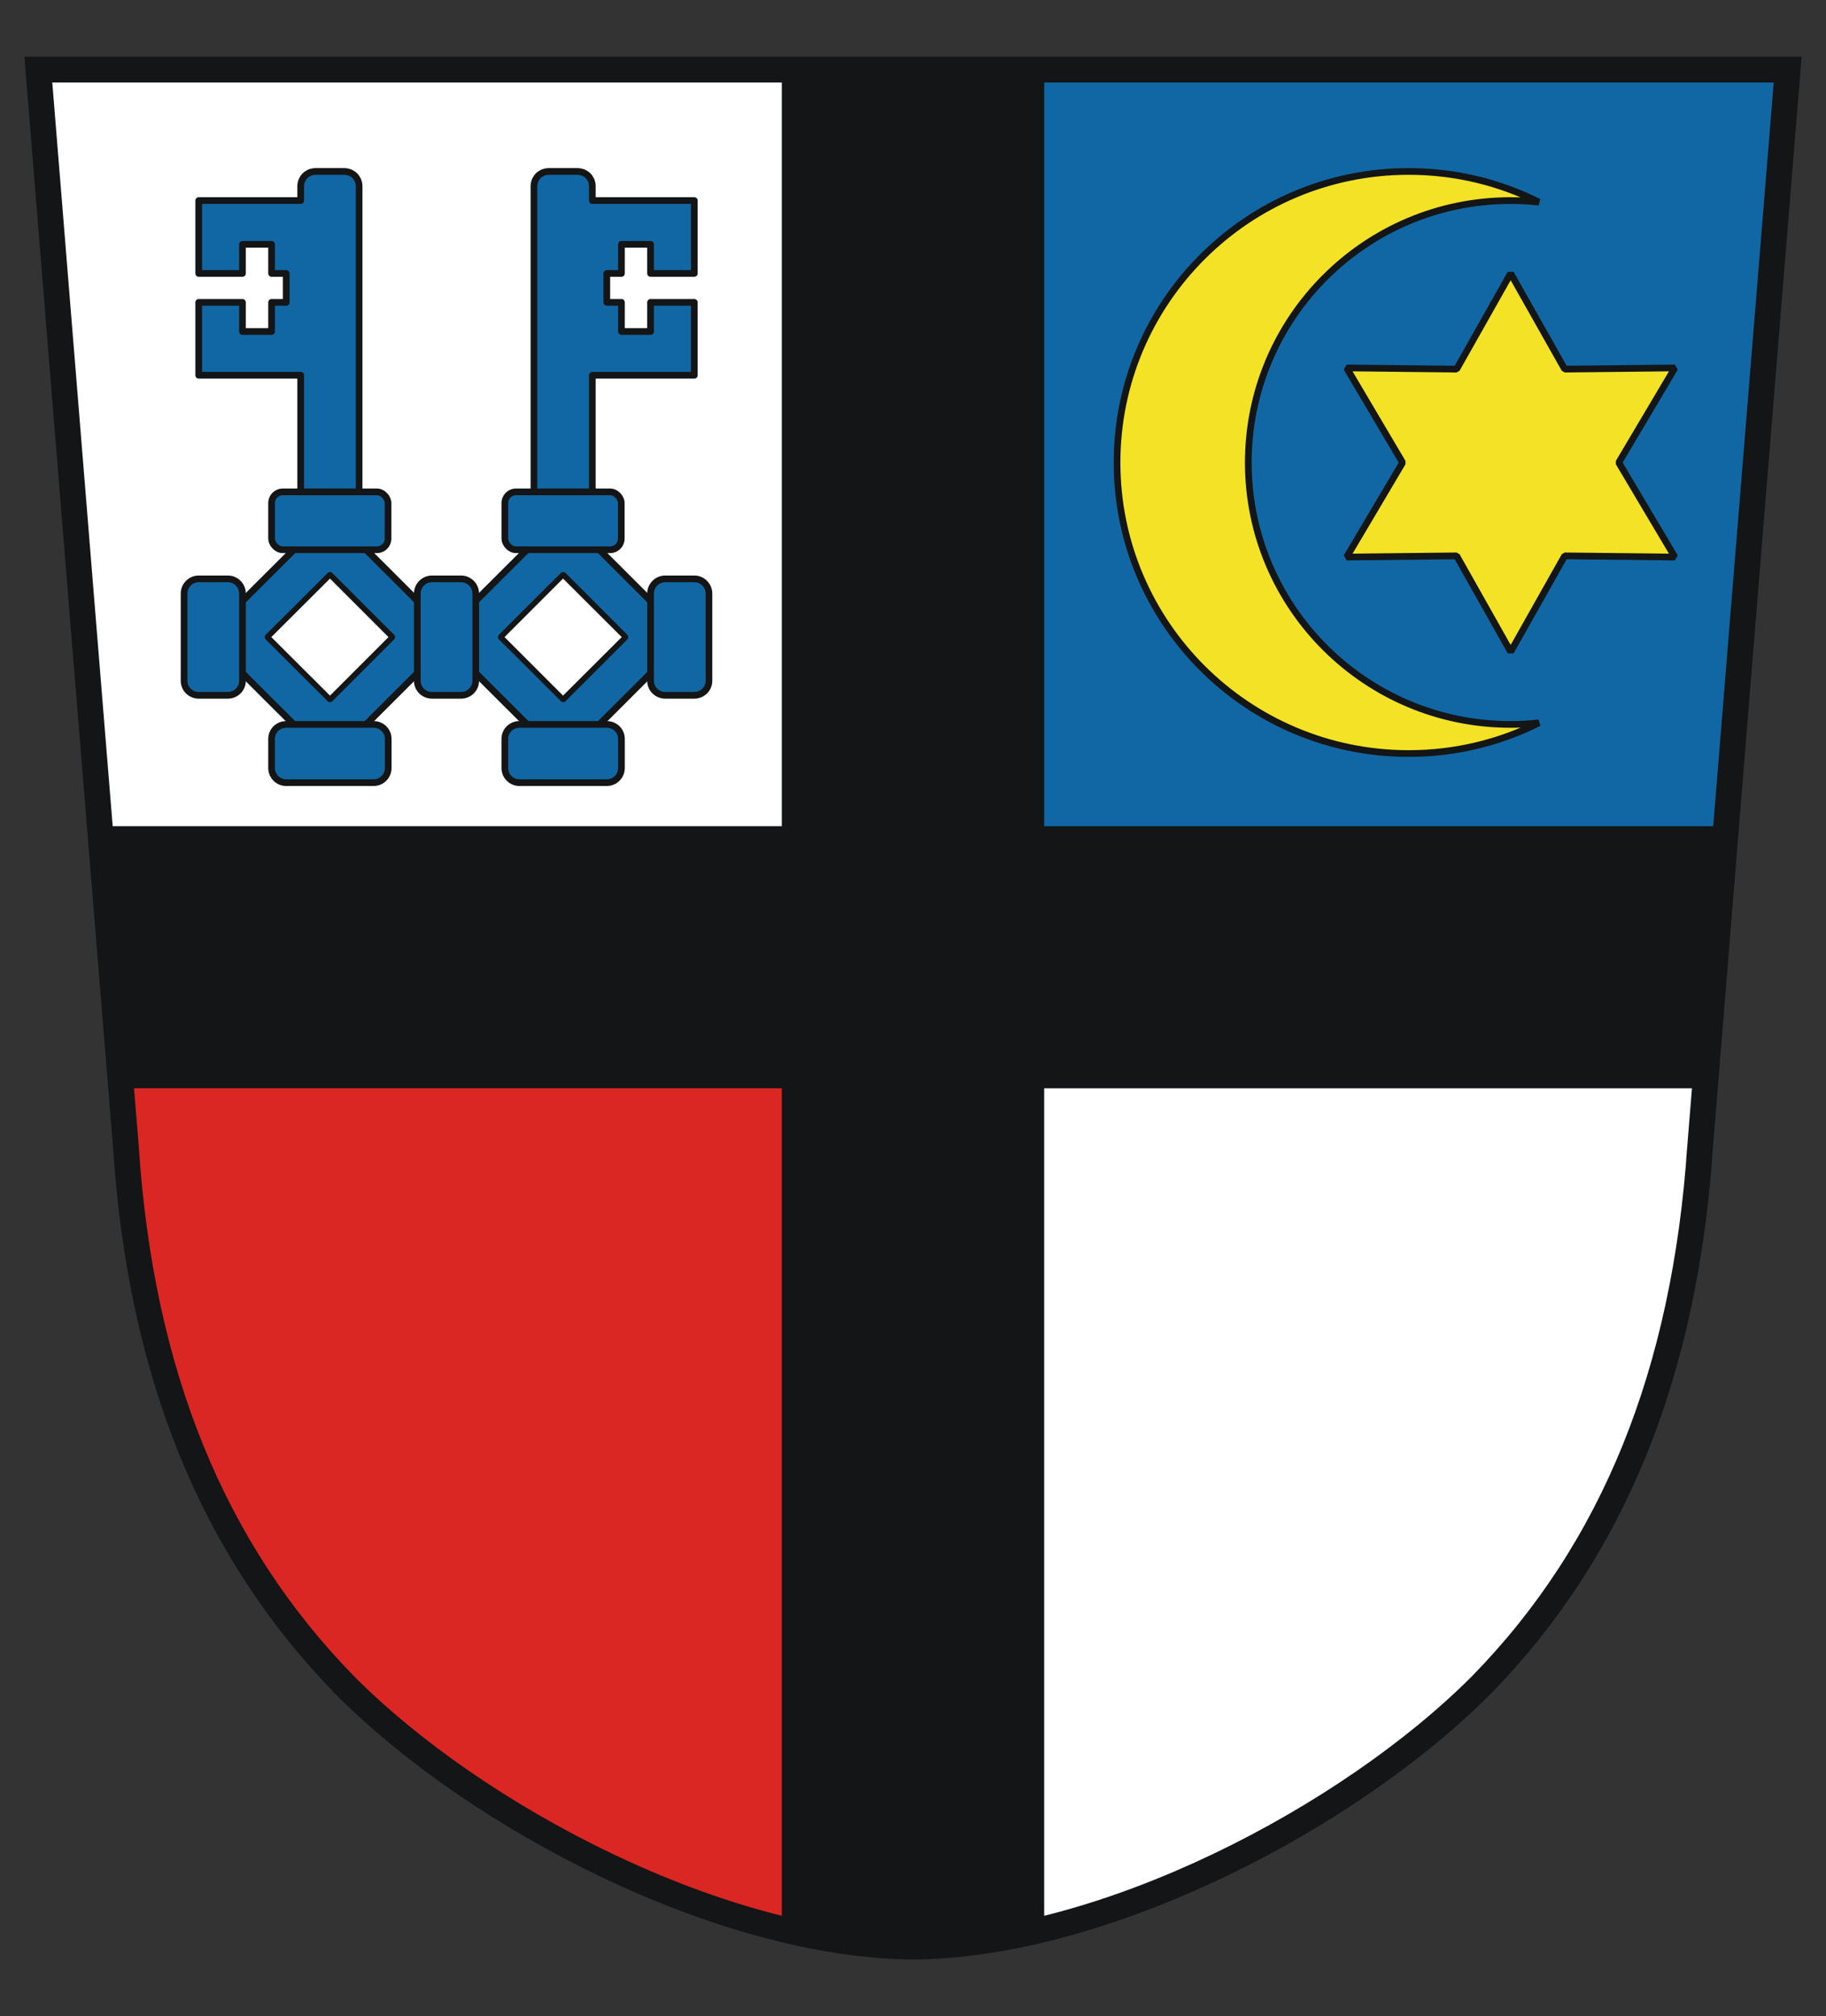 <?xml version="1.0" encoding="UTF-8"?>
<!DOCTYPE svg PUBLIC "-//W3C//DTD SVG 1.1//EN" "http://www.w3.org/Graphics/SVG/1.1/DTD/svg11.dtd">
<!-- Creator: MGX -->
<svg xmlns="http://www.w3.org/2000/svg" xml:space="preserve" width="240mm" height="265mm" style="shape-rendering:geometricPrecision; text-rendering:geometricPrecision; image-rendering:optimizeQuality; fill-rule:evenodd; clip-rule:evenodd"
viewBox="0 0 240 265">
 <rect x="0" y="0" width="240" height="265" fill="#333333" stroke="none"/>
 <defs>
  <style type="text/css">
   <![CDATA[
    .str0 {stroke:#009F3C;stroke-width:0.018}
    .str5 {stroke:#131516;stroke-width:0.598;stroke-linecap:round;stroke-linejoin:round}
    .str4 {stroke:#131516;stroke-width:0.598;stroke-linecap:round;stroke-linejoin:round}
    .str1 {stroke:#131516;stroke-width:0.88;stroke-linejoin:bevel}
    .str2 {stroke:#131516;stroke-width:0.88;stroke-linecap:round;stroke-linejoin:round}
    .str3 {stroke:#131516;stroke-width:3.379}
    .fil2 {fill:none}
    .fil1 {fill:#1167A3}
    .fil5 {fill:#131516}
    .fil4 {fill:#DA2724}
    .fil3 {fill:#F3E226}
    .fil0 {fill:white}
   ]]>
  </style>
 </defs>
 <g id="Layer_x0020_1">
  <g id="_153064576">
   <path id="_153316928" class="fil0" d="M223.459 150.658c0,0 0,0 0,0 0,0 0,0 0,0 3.826,-47.153 7.652,-94.329 11.502,-141.504 -76.641,0 -153.281,0 -229.922,0 3.826,47.153 7.653,94.329 11.502,141.504 0,0 0,0 0,0 1.948,29.809 11.41,53.018 28.732,70.775 17.413,17.573 49.604,34.23 74.739,34.414 25.112,-0.183 57.234,-16.84 74.716,-34.414 17.344,-17.757 26.715,-40.967 28.732,-70.775z"/>
   <path id="_153317312" class="fil1" d="M234.961 9.153c-38.95,0 -77.924,0 -116.874,0 0,25.936 0,109.015 0,109.015 0,0 72.929,0 108.007,0 2.956,-36.338 5.911,-72.677 8.867,-109.015z"/>
   <rect id="_153087504" class="fil2 str0" x="45.273" y="175.563" width="74.693" height="45.87"/>
   <path id="_153087712" class="fil3 str1" d="M146.819 60.797c0,21.102 17.161,38.24 38.332,38.24 6.14,0 11.96,-1.444 17.115,-4.032 -1.214,0.138 -2.452,0.206 -3.712,0.206 -19.04,0 -34.483,-15.42 -34.483,-34.414 0,-19.017 15.443,-34.437 34.483,-34.437 1.26,0 2.497,0.069 3.712,0.206 -5.155,-2.589 -10.975,-4.032 -17.115,-4.032 -21.171,0 -38.332,17.138 -38.332,38.263z"/>
   <polygon id="_153087936" class="fil3 str1" points="198.554,35.938 191.451,48.516 176.994,48.356 184.348,60.797 176.994,73.215 191.451,73.055 198.554,85.656 205.657,73.055 220.137,73.215 212.759,60.797 220.137,48.356 205.657,48.516 "/>
   <path id="_153088160" class="fil1 str2" d="M27.104 83.732c5.407,5.407 10.837,10.815 16.267,16.222 5.407,-5.407 10.814,-10.815 16.244,-16.222 -5.407,-5.407 -10.814,-10.814 -16.244,-16.222 -5.407,5.407 -10.837,10.815 -16.267,16.222zm8.134 0c2.704,2.704 5.407,5.407 8.134,8.111 2.704,-2.704 5.407,-5.407 8.111,-8.111 -2.704,-2.704 -5.407,-5.407 -8.111,-8.111 -2.704,2.704 -5.407,5.407 -8.134,8.111l0 0z"/>
   <polygon id="_153088384" class="fil1 str2" points="26.118,26.36 26.118,35.938 31.869,35.938 31.869,32.111 35.696,32.111 35.696,35.938 37.62,35.938 37.62,39.741 35.696,39.741 35.696,43.567 31.869,43.567 31.869,39.741 26.118,39.741 26.118,49.318 39.522,49.318 39.522,66.525 39.522,66.617 39.545,66.708 39.545,66.8 39.568,66.892 39.59,66.983 39.613,67.075 39.636,67.167 39.659,67.258 39.705,67.327 39.751,67.419 39.797,67.487 39.843,67.556 39.888,67.648 39.934,67.716 40.003,67.785 40.049,67.854 40.117,67.9 40.186,67.969 40.255,68.014 40.324,68.083 40.392,68.129 40.484,68.175 40.553,68.221 40.644,68.266 40.713,68.289 40.805,68.335 40.897,68.358 40.988,68.381 41.057,68.404 41.171,68.427 41.263,68.427 41.355,68.427 41.446,68.427 45.273,68.427 45.364,68.427 45.456,68.427 45.571,68.427 45.662,68.404 45.731,68.381 45.822,68.358 45.914,68.335 46.006,68.289 46.075,68.266 46.166,68.221 46.235,68.175 46.327,68.129 46.395,68.083 46.464,68.014 46.533,67.969 46.602,67.9 46.67,67.854 46.716,67.785 46.785,67.716 46.831,67.648 46.877,67.556 46.922,67.487 46.968,67.419 47.014,67.327 47.06,67.258 47.083,67.167 47.106,67.075 47.129,66.983 47.151,66.892 47.174,66.8 47.174,66.708 47.197,66.617 47.197,66.525 47.197,24.459 47.197,24.367 47.174,24.253 47.174,24.161 47.151,24.069 47.129,23.977 47.106,23.909 47.083,23.817 47.06,23.726 47.014,23.657 46.968,23.565 46.922,23.496 46.877,23.405 46.831,23.336 46.785,23.267 46.716,23.198 46.67,23.13 46.602,23.061 46.533,23.015 46.464,22.947 46.395,22.901 46.327,22.855 46.235,22.809 46.166,22.763 46.075,22.717 46.006,22.672 45.914,22.649 45.822,22.626 45.731,22.603 45.662,22.58 45.571,22.557 45.456,22.557 45.364,22.534 45.273,22.534 41.446,22.534 41.355,22.534 41.263,22.557 41.171,22.557 41.057,22.58 40.988,22.603 40.897,22.626 40.805,22.649 40.713,22.672 40.644,22.717 40.553,22.763 40.484,22.809 40.392,22.855 40.324,22.901 40.255,22.947 40.186,23.015 40.117,23.061 40.049,23.13 40.003,23.198 39.934,23.267 39.888,23.336 39.843,23.405 39.797,23.496 39.751,23.565 39.705,23.657 39.659,23.726 39.636,23.817 39.613,23.909 39.59,23.977 39.568,24.069 39.545,24.161 39.545,24.253 39.522,24.367 39.522,24.459 39.522,26.36 "/>
   <rect id="_153485920" class="fil1 str2" x="35.696" y="64.646" width="15.305" height="7.607" rx="1.461" ry="1.461"/>
   <path id="_153486512" class="fil1 str2" d="M24.194 89.483c0,1.054 0.871,1.902 1.925,1.902 1.283,0 2.543,0 3.826,0 1.054,0 1.925,-0.848 1.925,-1.902 0,-3.826 0,-7.653 0,-11.479 0,-1.054 -0.871,-1.925 -1.925,-1.925 -1.283,0 -2.543,0 -3.826,0 -1.054,0 -1.925,0.871 -1.925,1.925 0,3.826 0,7.653 0,11.479z"/>
   <path id="_153486736" class="fil1 str2" d="M49.099 102.863c1.077,0 1.925,-0.871 1.925,-1.925 0,-1.26 0,-2.543 0,-3.826 0,-1.054 -0.848,-1.902 -1.925,-1.902 -3.826,0 -7.652,0 -11.479,0 -1.077,0 -1.925,0.848 -1.925,1.902 0,1.283 0,2.566 0,3.826 0,1.054 0.848,1.925 1.925,1.925 3.826,0 7.653,0 11.479,0z"/>
   <path id="_153486824" class="fil1 str2" d="M90.272 83.732c-5.407,5.407 -10.814,10.815 -16.244,16.222 -5.407,-5.407 -10.837,-10.815 -16.267,-16.222 5.407,-5.407 10.837,-10.814 16.267,-16.222 5.407,5.407 10.814,10.815 16.244,16.222zm-8.134 0c-2.704,2.704 -5.407,5.407 -8.111,8.111 -2.704,-2.704 -5.407,-5.407 -8.134,-8.111 2.704,-2.704 5.407,-5.407 8.134,-8.111 2.704,2.704 5.407,5.407 8.111,8.111l0 0z"/>
   <polygon id="_153567680" class="fil1 str2" points="91.257,26.36 91.257,35.938 85.506,35.938 85.506,32.111 81.68,32.111 81.68,35.938 79.755,35.938 79.755,39.741 81.68,39.741 81.68,43.567 85.506,43.567 85.506,39.741 91.257,39.741 91.257,49.318 77.853,49.318 77.853,66.525 77.853,66.617 77.831,66.708 77.831,66.8 77.808,66.892 77.785,66.983 77.762,67.075 77.739,67.167 77.716,67.258 77.67,67.327 77.624,67.419 77.579,67.487 77.533,67.556 77.487,67.648 77.441,67.716 77.372,67.785 77.326,67.854 77.258,67.9 77.189,67.969 77.12,68.014 77.052,68.083 76.983,68.129 76.891,68.175 76.822,68.221 76.731,68.266 76.662,68.289 76.57,68.335 76.479,68.358 76.387,68.381 76.318,68.404 76.204,68.427 76.112,68.427 76.02,68.427 75.929,68.427 72.103,68.427 72.011,68.427 71.919,68.427 71.805,68.427 71.713,68.404 71.644,68.381 71.553,68.358 71.461,68.335 71.369,68.289 71.301,68.266 71.209,68.221 71.14,68.175 71.049,68.129 70.98,68.083 70.911,68.014 70.842,67.969 70.774,67.9 70.705,67.854 70.659,67.785 70.59,67.716 70.544,67.648 70.499,67.556 70.453,67.487 70.407,67.419 70.361,67.327 70.315,67.258 70.293,67.167 70.27,67.075 70.247,66.983 70.224,66.892 70.201,66.8 70.201,66.708 70.178,66.617 70.178,66.525 70.178,24.459 70.178,24.367 70.201,24.253 70.201,24.161 70.224,24.069 70.247,23.977 70.27,23.909 70.293,23.817 70.315,23.726 70.361,23.657 70.407,23.565 70.453,23.496 70.499,23.405 70.544,23.336 70.59,23.267 70.659,23.198 70.705,23.13 70.774,23.061 70.842,23.015 70.911,22.947 70.98,22.901 71.049,22.855 71.14,22.809 71.209,22.763 71.301,22.717 71.369,22.672 71.461,22.649 71.553,22.626 71.644,22.603 71.713,22.58 71.805,22.557 71.919,22.557 72.011,22.534 72.103,22.534 75.929,22.534 76.02,22.534 76.112,22.557 76.204,22.557 76.318,22.58 76.387,22.603 76.479,22.626 76.57,22.649 76.662,22.672 76.731,22.717 76.822,22.763 76.891,22.809 76.983,22.855 77.052,22.901 77.12,22.947 77.189,23.015 77.258,23.061 77.326,23.13 77.372,23.198 77.441,23.267 77.487,23.336 77.533,23.405 77.579,23.496 77.624,23.565 77.67,23.657 77.716,23.726 77.739,23.817 77.762,23.909 77.785,23.977 77.808,24.069 77.831,24.161 77.831,24.253 77.853,24.367 77.853,24.459 77.853,26.36 "/>
   <rect id="_153567904" class="fil1 str2" x="66.352" y="64.646" width="15.305" height="7.607" rx="1.461" ry="1.461"/>
   <path id="_153568496" class="fil1 str2" d="M93.181 89.483c0,1.054 -0.871,1.902 -1.925,1.902 -1.283,0 -2.543,0 -3.826,0 -1.054,0 -1.925,-0.848 -1.925,-1.902 0,-3.826 0,-7.653 0,-11.479 0,-1.054 0.871,-1.925 1.925,-1.925 1.283,0 2.543,0 3.826,0 1.054,0 1.925,0.871 1.925,1.925 0,3.826 0,7.653 0,11.479z"/>
   <path id="_153568720" class="fil1 str2" d="M68.276 102.863c-1.077,0 -1.925,-0.871 -1.925,-1.925 0,-1.26 0,-2.543 0,-3.826 0,-1.054 0.848,-1.902 1.925,-1.902 3.826,0 7.652,0 11.479,0 1.077,0 1.925,0.848 1.925,1.902 0,1.283 0,2.566 0,3.826 0,1.054 -0.848,1.925 -1.925,1.925 -3.826,0 -7.652,0 -11.479,0z"/>
   <path id="_153568760" class="fil1 str2" d="M62.525 78.004c0,-1.054 -0.871,-1.925 -1.925,-1.925 -1.283,0 -2.543,0 -3.826,0 -1.054,0 -1.925,0.871 -1.925,1.925 0,3.826 0,7.653 0,11.479 0,1.054 0.871,1.902 1.925,1.902 1.283,0 2.543,0 3.826,0 1.054,0 1.925,-0.848 1.925,-1.902 0,-3.826 0,-7.653 0,-11.479z"/>
   <path id="_153570696" class="fil4" d="M45.273 221.433c17.023,17.184 47.978,33.474 72.814,34.368 0,-31.802 0,-118.524 0,-118.524 0,0 -82.025,0 -102.646,0 0.367,4.468 0.733,8.936 1.1,13.381 0,0 0,0 0,0 1.993,29.877 11.41,53.041 28.732,70.775z"/>
   <path id="_153104520" class="fil5" d="M224.078 143.028c0.939,-11.479 1.879,-22.958 2.795,-34.437 -27.563,0 -180.982,0 -213.746,0 0.916,11.479 1.856,22.958 2.795,34.437 36.705,0 175.254,0 208.155,0z"/>
   <path id="_153571512" class="fil5" d="M137.241 9.153c-11.502,0 -22.981,0 -34.483,0 0,33.635 0,205.154 0,244.425 5.934,1.443 11.754,2.245 17.23,2.268 5.499,-0.023 11.319,-0.825 17.253,-2.268 0,-39.271 0,-210.79 0,-244.425z"/>
   <path id="_152938656" class="fil2 str3" d="M223.459 150.658c0,0 0,0 0,0 0,0 0,0 0,0 3.826,-47.153 7.652,-94.329 11.502,-141.504 -76.641,0 -153.281,0 -229.922,0 3.826,47.153 7.653,94.329 11.502,141.504 0,0 0,0 0,0 1.948,29.809 11.41,53.018 28.732,70.775 17.413,17.573 49.604,34.23 74.739,34.414 25.112,-0.183 57.234,-16.84 74.716,-34.414 17.344,-17.757 26.715,-40.967 28.732,-70.775z"/>
   <polygon id="_152663560" class="fil0 str4" points="35.237,83.732 43.371,91.843 51.482,83.732 43.371,75.621 "/>
   <polygon id="_153067216" class="fil0 str5" points="82.138,83.732 74.004,91.843 65.893,83.732 74.004,75.621 "/>
  </g>
 </g>
</svg>
